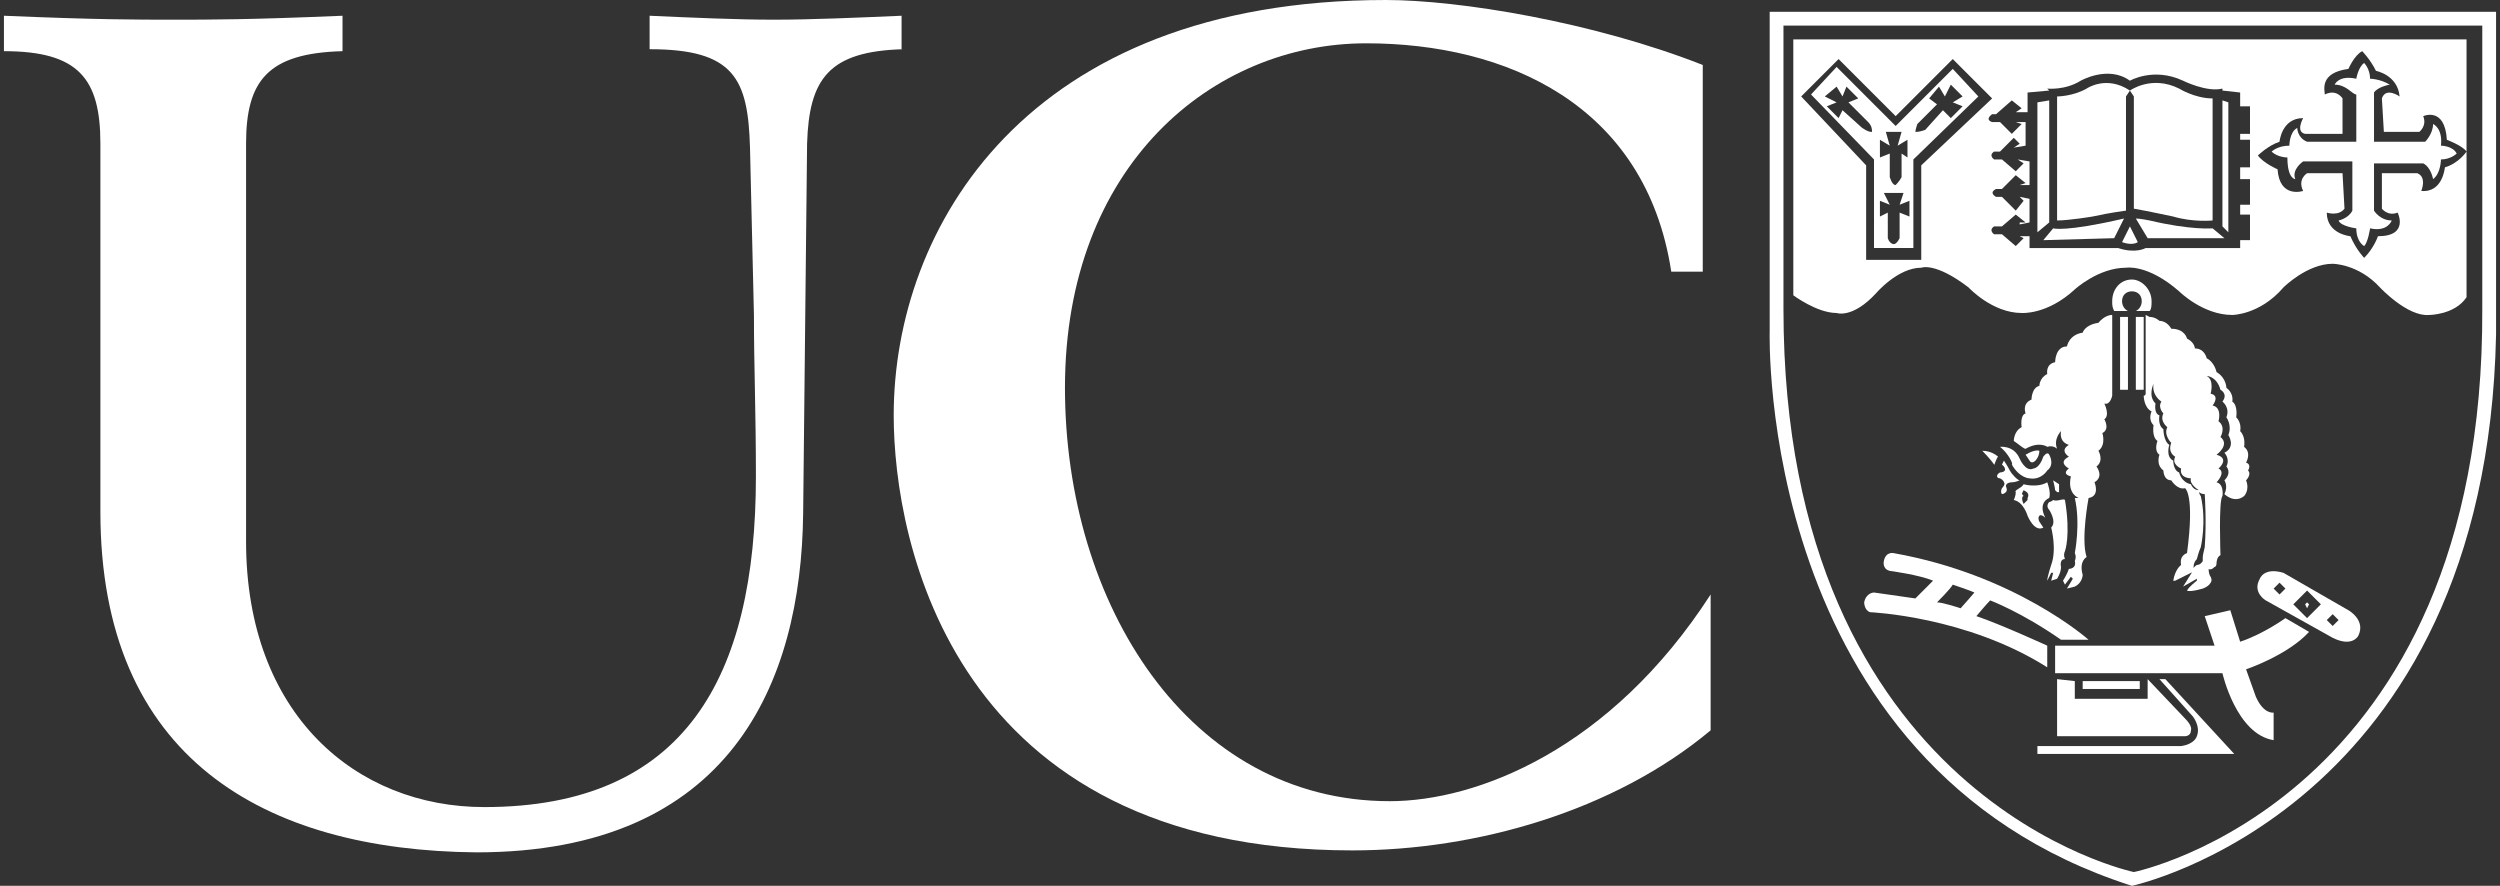 <?xml version="1.0" encoding="utf-8"?>
<!-- Generator: Adobe Illustrator 19.2.1, SVG Export Plug-In . SVG Version: 6.00 Build 0)  -->
<svg version="1.1" id="Layer_1" xmlns="http://www.w3.org/2000/svg" xmlns:xlink="http://www.w3.org/1999/xlink" x="0px" y="0px"
	 width="127" height="45" style="enable-background:new 0 0 127 45;" xml:space="preserve">
<rect width="100%" height="100%" fill="#333333" stroke="none"/>
<style type="text/css">
	.st0{fill:#FFFFFF;}
	.st1{fill:#822A3A;}
	.st2{fill:none;stroke:#E30613;stroke-width:0.249;}
</style>
<g>
	<path class="st0" d="M45.9,2.5C42.1,2.6,41.1,4,41,7.3l-0.2,18.8c-0.1,8.6-3.7,17.2-16.6,17.2C13.4,43.2,5.1,38.5,5.1,26V7.3
		c0-3.3-1.1-4.7-4.9-4.7V0.8c4.7,0.2,6.7,0.2,8.6,0.2c1.9,0,3.9,0,8.6-0.2v1.8c-3.8,0.1-4.9,1.5-4.9,4.7l0,20.2
		c0,8.8,5.6,13.5,12.1,13.5c10.2,0,13.8-6.6,13.8-16.8c0-3.3-0.1-5.6-0.1-8.2l-0.2-8.5c-0.1-3.5-0.8-5-5.1-5V0.8
		c2.2,0.1,4.5,0.2,6.3,0.2c1.9,0,4.2-0.1,6.5-0.2V2.5L45.9,2.5z"/>
	<path class="st0" d="M86.4,13.8h-1.5C83.6,5.3,76.5,2.2,69.4,2.2c-7.8,0-15.3,6.2-15.3,17.5c0,11,6.3,21,16.5,21
		c4.4,0,11.2-2.6,16.3-10.5l0,6.9c-4.9,4.1-11.9,6.1-18.2,6.1c-20.3,0-23.3-15.7-23.3-22.1c0-9.5,6.7-21.1,25-21.1
		c3.7,0,10.5,1.1,16.1,3.3V13.8L86.4,13.8z"/>
	<path class="st0" d="M126.8,0.6V17c-0.5,24.2-18.5,28-18.5,28c-19.1-6.1-18.4-28.2-18.4-28.2V0.6H126.8L126.8,0.6z M126.1,15.7V1.3
		H90.6c0,0,0,13.9,0,14.4c0,24.9,17.8,28.6,17.8,28.6S126.2,40.7,126.1,15.7L126.1,15.7L126.1,15.7z"/>
	<path class="st0" d="M125.3,2v13.1c-0.6,0.9-1.9,0.9-1.9,0.9c-1.1,0.1-2.5-1.4-2.5-1.4c-1.1-1.2-2.4-1.2-2.4-1.2
		c-1.3,0-2.5,1.2-2.5,1.2c-1.2,1.4-2.6,1.4-2.6,1.4c-1.5,0-2.7-1.2-2.7-1.2c-1.6-1.4-2.7-1.2-2.7-1.2c-1.4,0-2.6,1.1-2.6,1.1
		c-1.4,1.3-2.7,1.2-2.7,1.2c-1.5,0-2.7-1.3-2.7-1.3c-1.7-1.3-2.4-1-2.4-1c-1.2,0-2.3,1.3-2.3,1.3c-1.2,1.3-2,1-2,1
		c-1,0-2.2-0.9-2.2-0.9V2L125.3,2L125.3,2z M104.1,4.6L103,4.7v1l-0.6,0l0.3-0.2l-0.5-0.4l-0.8,0.7l-0.2,0c-0.4,0.3,0,0.4,0,0.4
		l0.4,0l0.6,0.6l0.5-0.5l-0.3-0.1l0.5,0l0,1.2l-0.6,0.1l0.3-0.2L102.3,7l-0.7,0.7l-0.3,0c-0.3,0.2,0,0.4,0,0.4l0.4,0l0.7,0.6
		l0.4-0.4l-0.3-0.2l0.6,0.1v1.2l-0.5,0l0.3-0.1l-0.5-0.4l-0.7,0.7l-0.3,0c-0.4,0.2,0,0.4,0,0.4l0.3,0l0.7,0.7l0.4-0.5l-0.2-0.2
		l0.5,0.1v1.2l-0.5,0.1l0-0.1l0.3,0l-0.5-0.4l-0.7,0.6l-0.4,0c-0.3,0.2,0,0.4,0,0.4l0.4,0l0.7,0.6l0.4-0.4l-0.2-0.1l0.5,0l0,0.6h4.5
		c0.9,0.3,1.4,0,1.4,0h4.8v-0.4h0.5v-1.3h-0.5v-0.5h0.5V9.1h-0.5V8.5h0.5V7.1h-0.5V6.8h0.5V5.4h-0.5V4.7l-0.9-0.1V4.5
		c-0.8,0.2-2-0.4-2-0.4c-1.5-0.7-2.7,0-2.7,0c-1.1-0.8-2.5,0-2.5,0c-0.8,0.5-1.7,0.4-1.7,0.4L104.1,4.6L104.1,4.6z M119,5v1.8h-1.9
		C116.6,6.7,117,6,117,6c-1.1,0-1.2,1.2-1.2,1.2c-0.6,0.2-1.1,0.7-1.1,0.7c0.3,0.4,1,0.7,1,0.7c0.1,1.5,1.3,1.1,1.3,1.1
		c-0.3-0.6,0.2-0.9,0.2-0.9h1.8l0.1,1.8c-0.3,0.4-0.9,0.2-0.9,0.2c0,1.1,1.2,1.2,1.2,1.2c0.3,0.7,0.7,1.1,0.7,1.1
		c0.5-0.5,0.7-1.1,0.7-1.1c1.6,0,1-1.2,1-1.2c-0.5,0.2-0.8-0.2-0.8-0.2l0-1.8h1.8c0.5,0.2,0.2,0.9,0.2,0.9c1.1,0.1,1.2-1.2,1.2-1.2
		c0.7-0.2,1.1-0.8,1.1-0.8c-0.2-0.3-1-0.6-1-0.6c-0.1-1.7-1.2-1.2-1.2-1.2c0.2,0.5-0.2,0.8-0.2,0.8h-1.8L121,5
		c0.2-0.6,0.9-0.1,0.9-0.1c-0.1-1.1-1.2-1.3-1.2-1.3c-0.3-0.6-0.7-1-0.7-1c-0.4,0.2-0.7,0.9-0.7,0.9c-1.5,0.2-1.2,1.1-1.2,1.3
		c0,0,0,0,0,0C118.7,4.5,119,5,119,5L119,5z M94.8,8.4v4.8h2.8V8.4l3.6-3.4l-2-2l-2.9,2.9l-2.9-2.9l-1.9,1.9L94.8,8.4L94.8,8.4z"/>
	<polygon class="st0" points="103.5,5.2 104.1,5.1 104.1,11.3 103.5,11.8 103.5,5.2 	"/>
	<path class="st0" d="M103.8,12.2l0.5-0.6c0,0,0.6,0.2,3.6-0.5l-0.5,1L103.8,12.2L103.8,12.2z"/>
	<path class="st0" d="M108.2,11.5l-0.4,0.8c0,0,0.5,0.2,0.8,0L108.2,11.5L108.2,11.5z"/>
	<path class="st0" d="M108.5,11.1l0.6,1h3.9l-0.6-0.5c0,0-1.1,0.1-3.2-0.4C109.2,11.2,108.7,11.1,108.5,11.1L108.5,11.1z"/>
	<polygon class="st0" points="112.9,11.5 113.2,11.8 113.2,5.2 112.9,5.1 112.9,11.5 	"/>
	<path class="st0" d="M118.6,4.3c0,0,0.2-0.5,1.1-0.3c0,0,0.1-0.6,0.4-0.8c0,0,0.3,0.3,0.3,0.8c0,0,0.5,0,1,0.3c0,0-0.6,0.1-0.8,0.4
		l0,2.5l2.6,0c0,0,0.4-0.4,0.4-0.9c0,0,0.5,0.2,0.4,1.1c0,0,0.6,0,0.8,0.4c0,0-0.3,0.3-0.8,0.3c0,0,0,0.7-0.4,1c0,0-0.1-0.6-0.5-0.8
		h-2.5v2.4c0,0,0.3,0.5,0.9,0.5c0,0-0.2,0.6-1.1,0.4c0,0-0.1,0.7-0.3,0.9c0,0-0.4-0.2-0.4-0.9c0,0-0.8-0.1-0.9-0.4
		c0,0,0.5-0.1,0.7-0.5l0-2.5h-2.5c0,0-0.6,0.4-0.4,0.9c0,0-0.4,0-0.4-1.1c0,0-0.5,0-0.8-0.3c0,0,0.3-0.3,0.9-0.3c0,0,0-0.7,0.4-0.9
		c0,0,0,0.5,0.5,0.7h2.5V4.8C119.5,4.8,119.2,4.3,118.6,4.3L118.6,4.3z"/>
	<polygon class="st0" points="108.1,19.8 107.7,19.8 107.7,16.1 108.1,16.1 108.1,19.8 	"/>
	<polygon class="st0" points="108.9,19.8 108.5,19.8 108.5,16.1 108.9,16.1 108.9,19.8 	"/>
	<path class="st1" d="M108.6,15.7"/>
	<path class="st0" d="M109.2,15.8c0.1-0.1,0.1-0.3,0.1-0.5c0-0.6-0.5-1.1-1-1.1c-0.6,0-1,0.5-1,1.1c0,0.2,0,0.3,0.1,0.5l0.7,0
		c-0.2-0.1-0.3-0.3-0.3-0.5c0-0.3,0.2-0.5,0.5-0.5c0.3,0,0.5,0.2,0.5,0.5c0,0.2-0.1,0.4-0.3,0.5L109.2,15.8L109.2,15.8z"/>
	<path class="st0" d="M92,4.8l1.3-1.4l3,3l2.9-2.9l1.3,1.4l-3.3,3.2l0,4.5h-2l0-4.5L92,4.8L92,4.8z M95.8,6.7L96,7.4l-0.5-0.3V8
		L96,7.8V9c0.1,0.3,0.2,0.4,0.3,0.4c0,0,0.2-0.2,0.3-0.4V7.8L96.9,8V7.1l-0.5,0.3l0.2-0.7H95.8L95.8,6.7L95.8,6.7z M95.7,9.8
		l0.3,0.6l-0.5-0.2V11l0.4-0.2v1.3c0.1,0.3,0.3,0.3,0.3,0.3c0.1,0,0.2-0.1,0.3-0.3v-1.3l0.5,0.2v-0.8l-0.5,0.2l0.2-0.6H95.7
		L95.7,9.8L95.7,9.8z M92.7,4.9l0.6,0.3l-0.5,0.2L93.4,6l0.2-0.4l1,0.9c0.3,0.2,0.4,0.2,0.5,0.2c0-0.1,0-0.3-0.2-0.5l-1-1l0.5-0.2
		l-0.6-0.6l-0.2,0.5l-0.3-0.5L92.7,4.9L92.7,4.9L92.7,4.9z M99.1,4.3l-0.3,0.6l-0.3-0.5l-0.5,0.6l0.4,0.3l-1,1
		c-0.1,0.3-0.1,0.4-0.1,0.4c0.1,0,0.2,0,0.5-0.1l0.9-1L99.1,6l0.6-0.6l-0.5-0.2l0.5-0.3L99.1,4.3L99.1,4.3L99.1,4.3z"/>
	<path class="st0" d="M104.4,32.8v1.4h8.5c0,0,0.7,3.1,2.6,3.4v-1.4c0,0-0.5,0.1-0.9-0.8l-0.5-1.4c0,0,2.1-0.7,3.2-1.9l-1.2-0.7
		c0,0-1.1,0.8-2.3,1.2l-0.5-1.6l-1.3,0.3l0.5,1.5L104.4,32.8L104.4,32.8z"/>
	<polygon class="st0" points="105.8,34.6 105.8,35 108.7,35 108.7,34.6 105.8,34.6 	"/>
	<path class="st0" d="M104.5,34.5v2.9h6.5c0,0,0.3,0,0.3-0.3c0,0,0.1-0.2-0.3-0.6l-1.9-2v1h-3.7v-0.9L104.5,34.5L104.5,34.5z"/>
	<path class="st0" d="M103.5,37.8v0.5h10l-3.5-3.8h-0.3l1.7,1.9c0,0,0.4,0.5,0.2,1c0,0-0.1,0.4-0.8,0.5H103.5L103.5,37.8z"/>
	<path class="st0" d="M95,31.1c-0.3-0.1-0.3-0.5-0.3-0.5c0.1-0.5,0.5-0.5,0.5-0.5c0.7,0.1,2.1,0.3,2.1,0.3l0.9-0.9
		c-0.7-0.3-2.2-0.5-2.2-0.5c-0.4-0.1-0.3-0.5-0.3-0.5c0.1-0.5,0.5-0.4,0.5-0.4c6.2,1.1,9.9,4.4,9.9,4.4h-1.4c-2-1.4-3.6-2-3.6-2
		c-0.2,0.2-0.7,0.8-0.7,0.8c1.2,0.4,3.6,1.5,3.6,1.5v1.1C99.9,31.3,95,31.1,95,31.1L95,31.1z M98.4,30.6c0.3,0,1.2,0.3,1.2,0.3
		c0.1-0.1,0.7-0.8,0.7-0.8c-0.2-0.1-1.1-0.4-1.1-0.4C99.1,29.9,98.4,30.6,98.4,30.6L98.4,30.6z"/>
	<path class="st0" d="M115.1,30.5c0,0-0.7-0.4-0.3-1.1c0,0,0.2-0.6,1.2-0.3l3.3,1.9c0,0,0.9,0.5,0.5,1.3c0,0-0.3,0.6-1.3,0.1
		L115.1,30.5L115.1,30.5z M118.5,31.2l-0.3,0.3l0.3,0.3l0.3-0.3L118.5,31.2L118.5,31.2z M115.8,29.6l-0.3,0.3l0.3,0.3l0.3-0.3
		L115.8,29.6L115.8,29.6z M117.2,30l-0.7,0.7l0.7,0.7l0.7-0.7L117.2,30L117.2,30z"/>
	<polygon class="st0" points="117.2,30.6 117.1,30.7 117.2,30.9 117.3,30.7 117.2,30.6 	"/>
	<path class="st0" d="M102.3,22.4c0,0,0-0.5,0.4-0.7c0,0-0.1-0.6,0.2-0.7c0,0-0.2-0.5,0.3-0.7c0,0,0-0.6,0.4-0.7c0,0,0-0.4,0.4-0.6
		c0,0-0.1-0.5,0.4-0.6c0,0,0-0.8,0.6-0.8c0,0,0.1-0.6,0.8-0.7c0,0,0.1-0.4,0.8-0.5c0,0,0.3-0.4,0.7-0.4l0,4.1c0,0-0.1,0.5-0.4,0.4
		c0,0,0.3,0.6,0,0.8c0,0,0.3,0.5-0.1,0.7c0,0,0.2,0.6-0.2,0.9c0,0,0.3,0.5-0.1,0.8c0,0,0.4,0.5-0.1,0.8c0,0,0.3,0.7-0.3,0.8
		c0,0-0.4,2.1-0.1,3c0,0-0.4,0.2-0.2,0.9c0,0,0,0.4-0.4,0.6l-0.4,0.1l0.3-0.5l-0.1-0.1l-0.3,0.4l-0.1-0.2c0,0,0.2-0.3,0.3-0.6
		c0,0,0.4,0,0.3-0.4c0,0,0.1-0.2,0-0.4c0,0,0.3-1.5,0-2.8c0,0,0.1,0,0.2,0c0,0-0.6-0.2-0.4-1.1c0,0-0.5-0.1-0.1-0.4
		c0,0-0.6-0.3,0-0.6c0,0-0.5-0.3,0-0.6c0,0-0.5-0.1-0.4-0.7c0,0-0.4,0.4-0.2,0.9c0,0-0.2-0.2-0.5-0.1c0,0-0.4-0.3-1.1,0.1
		C102.8,22.8,102.6,22.6,102.3,22.4L102.3,22.4z"/>
	<path class="st0" d="M101.6,22.7c0,0,0.7-0.1,1,0.6c0,0,0.3,0.7,0.7,0.5c0,0,0.3,0,0.5-0.6c0,0,0.2-0.3,0.3-0.1
		c0,0,0.3,0.5-0.1,0.8c0,0-0.3,0.5-0.9,0.4c0,0-0.5,0-0.9-0.7C102.3,23.6,102,23,101.6,22.7L101.6,22.7z"/>
	<path class="st0" d="M102.9,23.1l0.2,0.3c0,0,0.1,0.2,0.3,0c0,0,0.2-0.2,0.2-0.5C103.6,22.9,103.4,22.8,102.9,23.1L102.9,23.1z"/>
	<path class="st0" d="M101.5,23.2c0,0-0.3-0.3-0.8-0.3c0,0,0.4,0.4,0.6,0.7C101.3,23.7,101.4,23.3,101.5,23.2L101.5,23.2z"/>
	<path class="st0" d="M104.3,25.4c0,0-0.1,0.1-0.2,0.1c0,0-0.2,0.2,0,0.4c0,0,0.4,0.6,0.1,0.9c0,0,0.3,1.1,0,1.9
		c0,0-0.2,0.6-0.2,0.8l0.2-0.4l0.1,0l-0.1,0.4l0.3-0.1c0,0,0.2-0.3,0.2-0.6c0,0-0.1-0.4,0.2-0.4c0,0-0.1-0.2,0-0.4
		c0,0,0.3-0.8,0-2.6C104.8,25.3,104.5,25.5,104.3,25.4L104.3,25.4z"/>
	<path class="st0" d="M104.3,24.4c0,0,0.1,0.4,0.1,0.5l0.1,0.1l0.1,0l0-0.4L104.3,24.4L104.3,24.4z"/>
	<path class="st0" d="M104.5,4.9c0,0,0.8,0,1.5-0.4c0,0,1-0.7,2.2,0.1c0,0,1.1-0.8,2.5-0.1c0,0,0.8,0.5,1.7,0.5v6.2c0,0-1,0.1-2-0.2
		c0,0-1.4-0.3-2-0.4V4.9l-0.2-0.3L108,4.9v5.8c0,0-0.8,0.1-1.7,0.3c0,0-1.2,0.2-1.8,0.2L104.5,4.9L104.5,4.9z"/>
	<path class="st0" d="M102.8,24.6c0,0,0.7,0.2,1.2-0.1c0,0,0.2,0.5,0.1,0.8c0,0-0.6,0.2-0.2,1c0,0-0.2-0.2-0.3-0.1
		c0,0-0.1,0.1,0,0.3l0.2,0.3c0,0-0.4,0.3-0.8-0.6c0,0-0.2-0.7-0.7-0.8c0,0,0.1-0.2,0.1-0.4C102.3,24.9,102.7,24.8,102.8,24.6
		L102.8,24.6z M102.8,25.2c0,0-0.1-0.1-0.1-0.1C102.7,25,102.7,25.1,102.8,25.2c-0.1,0-0.1,0.2,0,0.4l0.1-0.1l0,0l0,0l0.1-0.1
		c0,0,0,0,0,0c0,0,0,0,0,0c0,0,0,0,0-0.1c0.1-0.2,0-0.3-0.2-0.4l-0.1,0.2l0,0l0,0L102.8,25.2L102.8,25.2z"/>
	<path class="st0" d="M111.5,29c-0.1-0.1-0.1-0.4,0.1-0.6c0,0,0.1-0.4,0.2-0.6c0,0,0.3-1.3,0-2.6c0,0-0.1-0.1-0.1-0.3
		c-0.3,0-0.4-0.3-0.4-0.3c-0.5-0.1-0.6-0.6-0.6-0.6c-0.3-0.1-0.3-0.6-0.3-0.6c-0.4-0.2-0.2-0.8-0.2-0.8c-0.3-0.2-0.3-0.8-0.3-0.8
		c-0.3-0.2-0.2-0.7-0.2-0.7c-0.3-0.1-0.2-0.6-0.2-0.6c-0.4-0.4-0.1-1-0.1-1c-0.1,0.6,0.4,0.9,0.4,0.9c-0.2,0.3,0.1,0.6,0.1,0.6
		c-0.2,0.4,0.2,0.7,0.2,0.7c-0.2,0.4,0.2,0.8,0.2,0.8c-0.2,0.5,0.2,0.7,0.2,0.7c-0.2,0.4,0.3,0.6,0.3,0.6c-0.1,0.5,0.5,0.5,0.5,0.5
		c-0.1,0.3,0.4,0.6,0.4,0.6c-0.1,0-0.1,0-0.1,0c0.1,0.1,0.2,0.2,0.4,0.2c0,0,0.1,1.4,0,2.7c0,0-0.1,0.4-0.1,0.5c0,0,0,0.1,0,0.2
		c0,0-0.1,0.2-0.3,0.2c0,0-0.2,0.1-0.2,0.3l-0.5,0.8l0.7-0.4l0,0.1c0,0-0.4,0.3-0.5,0.5c0,0,0.1,0.1,0.8-0.1c0,0,0.3-0.1,0.4-0.3
		c0,0,0.1-0.1,0-0.3c0,0-0.1-0.1-0.1-0.4c0,0,0.1,0.1,0.3-0.1c0,0,0.1,0,0.1-0.2c0,0,0-0.3,0.2-0.4c0,0-0.1-2.8,0.1-3
		c0,0,0.1-0.6-0.3-0.7c0,0,0.5-0.5,0.1-0.7c0,0,0.6-0.5-0.1-0.7c0,0,0.7-0.5,0.2-0.9c0,0,0.3-0.5-0.1-0.8c0,0,0.2-0.7-0.3-0.8
		c0,0,0.4-0.5-0.1-0.6c0,0,0.2-0.7-0.2-0.9c0,0,0.5,0,0.7,0.7c0,0,0.4,0.2,0.1,0.6c0,0,0.4,0.3,0.2,0.8c0,0,0.3,0.4,0.1,0.9
		c0,0,0.4,0.6-0.2,0.9c0,0,0.3,0.3,0.1,0.7c0,0,0.3,0.3-0.1,0.7c0,0,0.2,0.3,0,0.7c0,0,0.5,0.5,1,0.1c0,0,0.3-0.3,0.1-0.8
		c0,0,0.3-0.3,0.1-0.5c0,0,0.2-0.3-0.1-0.4c0,0,0.3-0.5-0.1-0.8c0,0,0.1-0.5-0.2-0.8c0,0,0.1-0.4-0.2-0.7c0,0,0.1-0.6-0.2-0.8
		c0,0,0.1-0.4-0.3-0.7c0,0,0-0.5-0.5-0.8c0,0-0.1-0.5-0.5-0.7c0,0-0.1-0.5-0.6-0.5c0,0,0-0.3-0.4-0.5c0,0-0.1-0.5-0.8-0.5
		c0,0-0.2-0.4-0.6-0.4c0,0-0.2-0.2-0.5-0.2l-0.2-0.1V20c0,0,0,0.1-0.1,0.1c0,0,0,0.6,0.4,0.8c0,0-0.2,0.4,0.1,0.7
		c0,0-0.1,0.6,0.2,0.8c0,0-0.2,0.5,0.1,0.7c0,0-0.2,0.5,0.2,0.8c0,0,0,0.5,0.4,0.5c0,0,0.3,0.5,0.7,0.4c0,0,0.5,0.3,0.1,3.3
		c0,0-0.4,0.1-0.3,0.6c0,0-0.3,0.2-0.4,0.8h0.1L111.5,29L111.5,29z"/>
	<path class="st0" d="M101.8,23.4c0,0,0.2,0.3,0.3,0.5c0.1,0.2,0.4,0.5,0.5,0.5c0,0-0.2,0.1-0.4,0.1c0,0-0.3,0-0.3,0.2
		c0,0,0.1,0.2,0,0.3c0,0-0.1,0.1-0.2,0.1c0,0-0.1-0.1,0-0.3c0,0,0.2-0.2,0.1-0.3c0,0,0-0.1-0.2-0.2c0,0,0,0,0,0
		c-0.2,0-0.2-0.2,0-0.3c0,0,0.4,0,0.2-0.3l-0.1-0.1L101.8,23.4L101.8,23.4z"/>
	<path class="st2" d="M116.5,6.6"/>
</g>
</svg>
